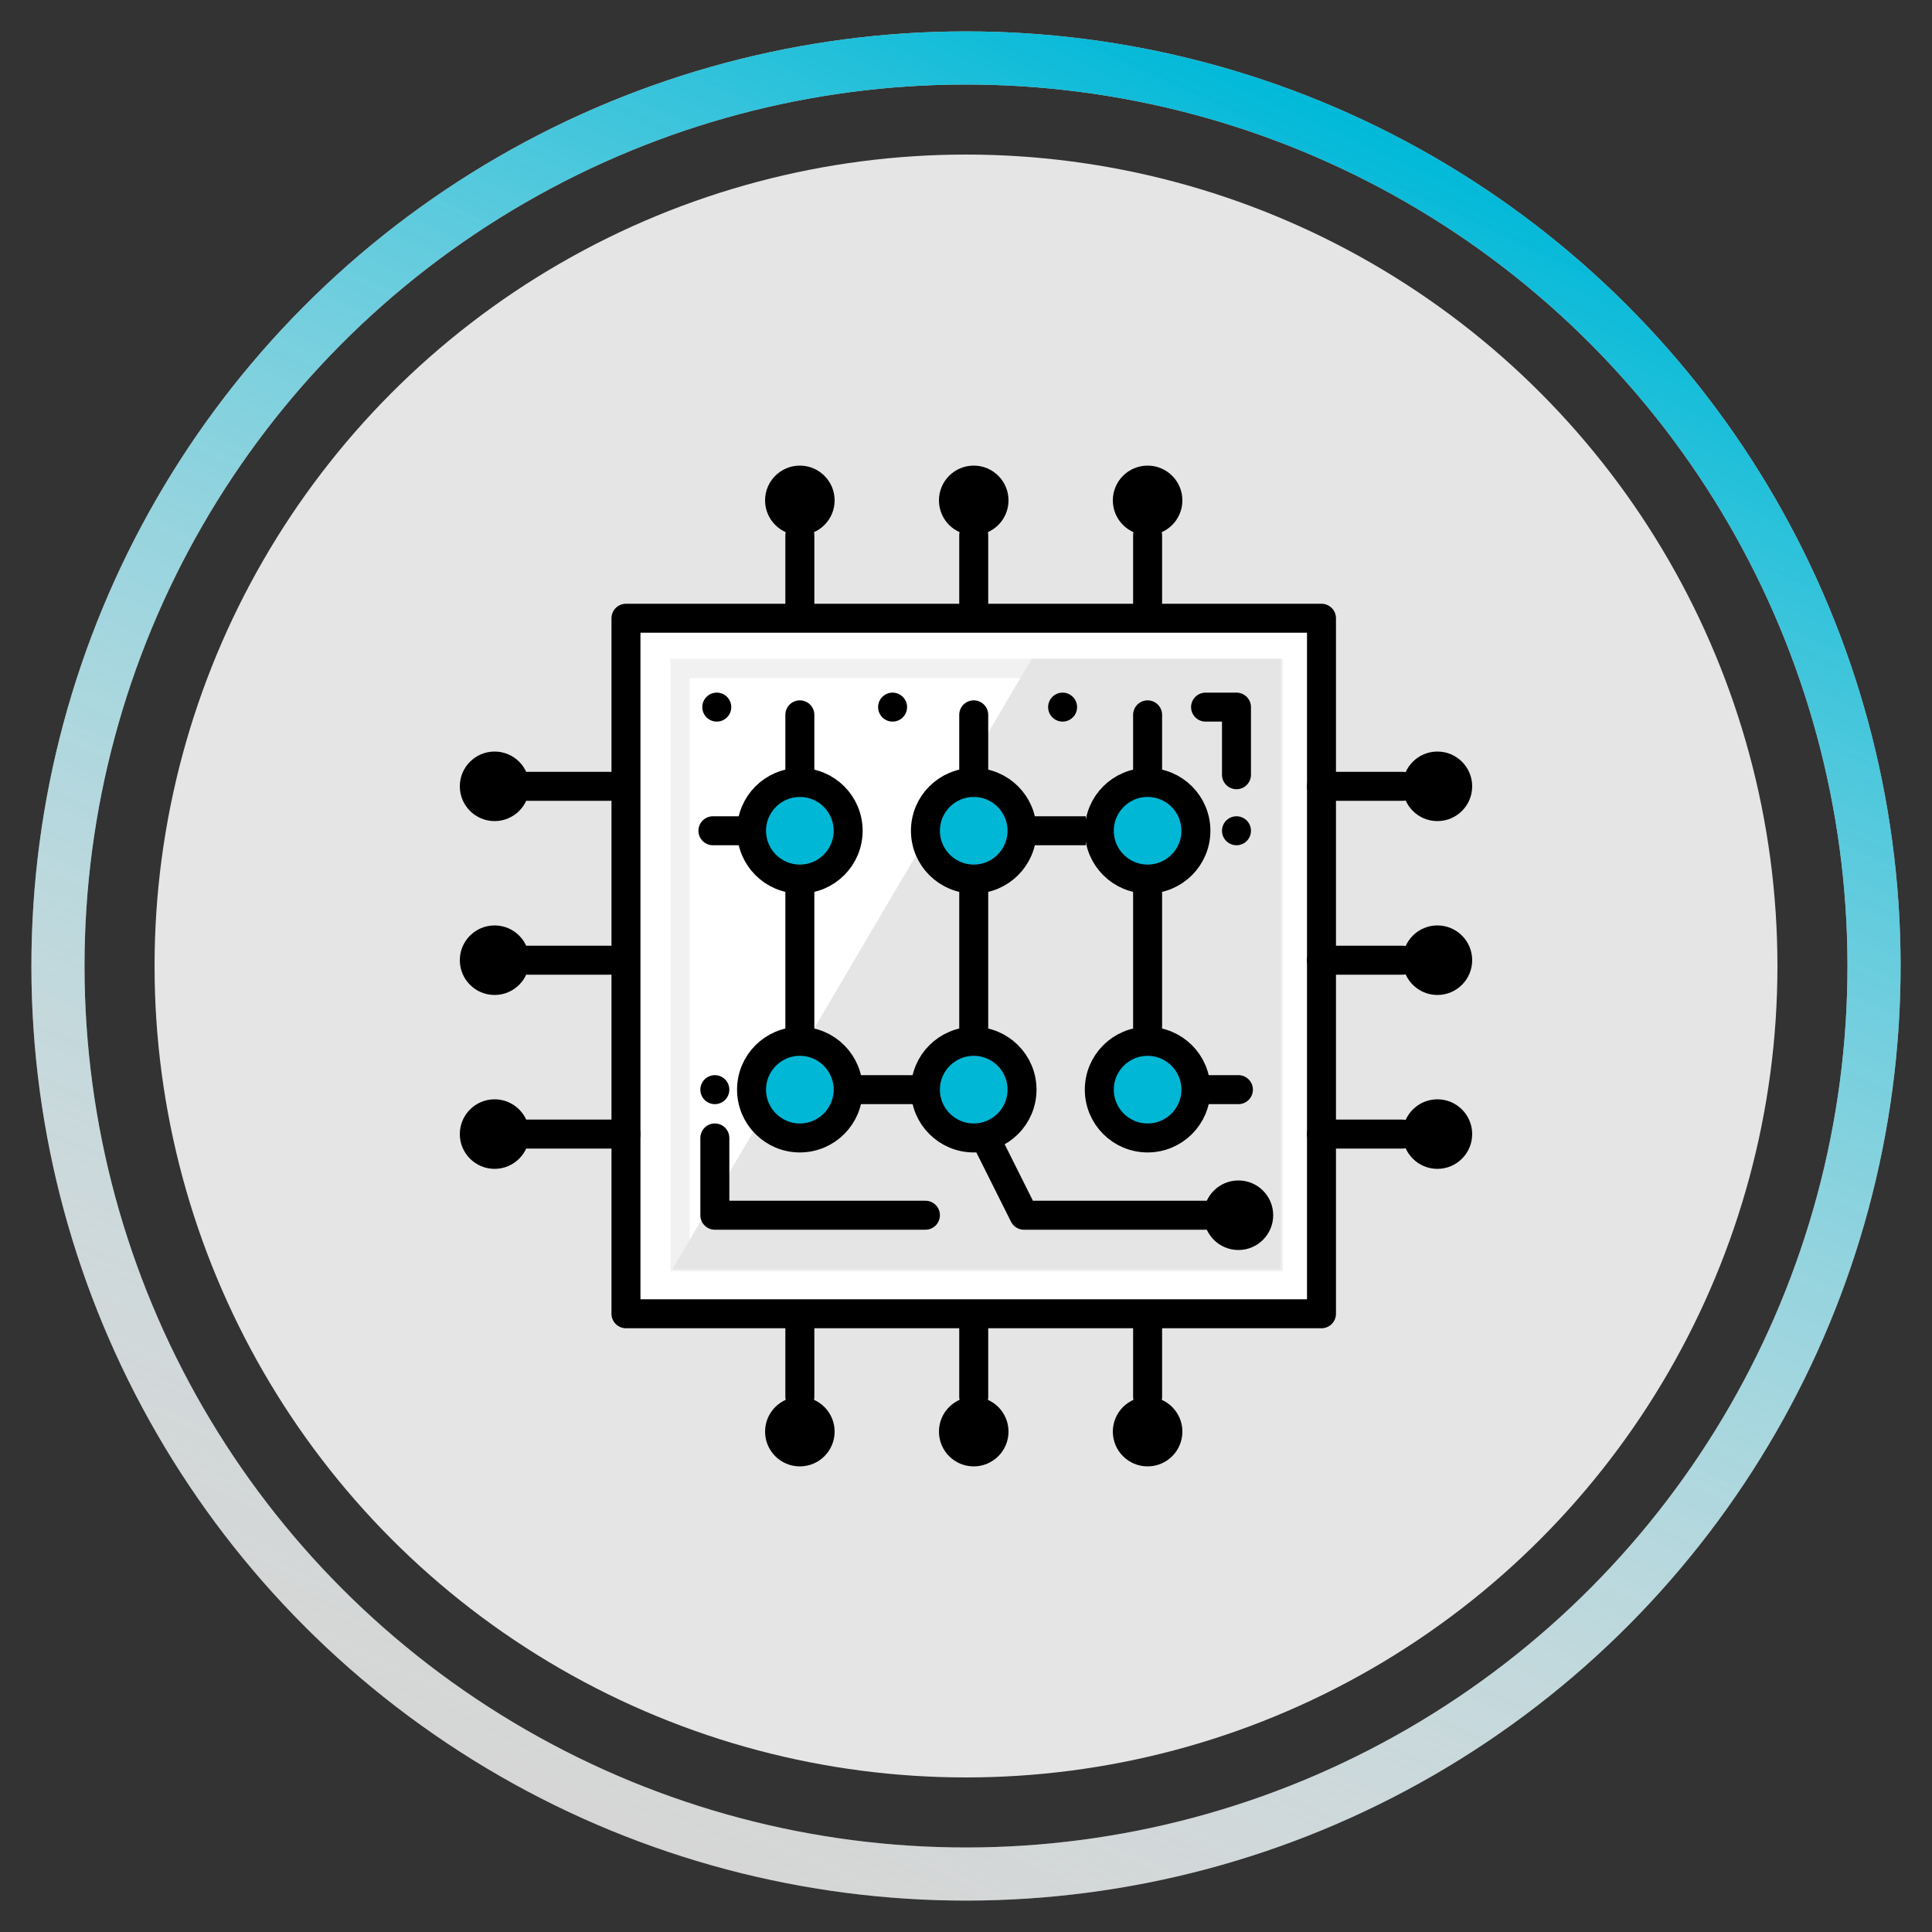 <?xml version="1.0" encoding="utf-8"?>
<!-- Generator: Adobe Illustrator 26.4.1, SVG Export Plug-In . SVG Version: 6.00 Build 0)  -->
<svg version="1.1" id="Artwork_00000096776414170782231090000000733306225633400998_"
	 xmlns="http://www.w3.org/2000/svg" xmlns:xlink="http://www.w3.org/1999/xlink" x="0px" y="0px" viewBox="0 0 100 100"
	 style="enable-background:new 0 0 100 100;" xml:space="preserve">
<rect x="0" y="0" width="100" height="100" fill="#333333" stroke="none"/>
<style type="text/css">
	.st0{fill:none;stroke:#CBCBCB;stroke-width:2.749;stroke-miterlimit:10;}
	.st1{fill:#E5E5E5;}
	.st2{fill:#FFFFFF;stroke:#000000;stroke-width:1.5;stroke-linejoin:round;}
	.st3{fill:#FFFFFF;stroke:#F1F1F1;stroke-width:1;stroke-miterlimit:10;}
	.st4{fill:#01B7D6;stroke:#000000;stroke-width:1.5;stroke-linejoin:round;}
	.st5{fill:none;stroke:#000000;stroke-width:1.5;stroke-linejoin:round;}
	.st6{fill:none;stroke:#000000;stroke-width:1.5;stroke-linecap:round;stroke-linejoin:round;}
	.st7{display:none;}
	.st8{display:inline;fill:none;stroke:#CCCCCC;stroke-width:2.749;stroke-miterlimit:10;}
	.st9{display:inline;fill:#E6E6E6;}
	.st10{display:inline;fill:#FFFFFF;stroke:#000000;stroke-width:1.818;stroke-miterlimit:10;}
	.st11{display:inline;fill:#01B9D8;stroke:#000000;stroke-width:1.73;stroke-miterlimit:10;}
	
		.st12{display:inline;fill:#FFFFFF;stroke:#000000;stroke-width:1.73;stroke-linecap:round;stroke-linejoin:round;stroke-miterlimit:10;}
	
		.st13{display:inline;fill:#FFFFFF;stroke:#000000;stroke-width:1.36;stroke-linecap:round;stroke-linejoin:round;stroke-miterlimit:10;}
	
		.st14{display:inline;fill:none;stroke:#E6E7E8;stroke-width:1.73;stroke-linecap:round;stroke-linejoin:round;stroke-miterlimit:10;}
	.st15{display:inline;fill:#FFFFFF;}
	
		.st16{display:inline;fill:none;stroke:#000000;stroke-width:1.61;stroke-linecap:round;stroke-linejoin:round;stroke-miterlimit:10;}
	.st17{display:inline;}
	.st18{fill:#01B9D8;}
	
		.st19{display:inline;fill:none;stroke:#CCCCCC;stroke-width:1.5;stroke-linecap:round;stroke-linejoin:round;stroke-miterlimit:10;}
	.st20{fill:none;stroke:url(#SVGID_1_);stroke-width:2.749;stroke-miterlimit:10;}
</style>
<g id="icon">
	<g id="icon_00000015331253370977226230000007548757798950668975_">
		<g id="Main_Circle">
			
				<ellipse transform="matrix(1 -1.337970e-03 1.337970e-03 1 -6.684757e-02 6.693412e-02)" class="st0" cx="50" cy="50" rx="47" ry="47"/>
			<ellipse class="st1" cx="50" cy="50" rx="42" ry="42"/>
		</g>
		<g id="Icons-Artwork">
			<rect x="32.4" y="32" class="st2" width="36" height="36"/>
			<rect x="35.2" y="34.6" class="st3" width="30.7" height="30.7"/>
			<polygon class="st1" points="66.3,65.7 34.8,65.7 53.4,34.1 66.3,34.1 			"/>
			<circle class="st4" cx="50.4" cy="56.4" r="2.5"/>
			<circle class="st4" cx="59.4" cy="56.4" r="2.5"/>
			<line class="st5" x1="59.4" y1="45.6" x2="59.4" y2="53.9"/>
			<line class="st5" x1="50.4" y1="45.6" x2="50.4" y2="53.9"/>
			<line class="st5" x1="41.4" y1="45.6" x2="41.4" y2="53.9"/>
			<line class="st6" x1="62" y1="56.4" x2="64.1" y2="56.4"/>
			<line class="st5" x1="44" y1="56.4" x2="47.5" y2="56.4"/>
			<line class="st5" x1="52.6" y1="43" x2="56.2" y2="43"/>
			<line class="st6" x1="36.9" y1="43" x2="38.7" y2="43"/>
			<g>
				<g>
					<line class="st6" x1="27.3" y1="58.7" x2="32.4" y2="58.7"/>
					<circle cx="25.6" cy="58.7" r="1.8"/>
				</g>
				<g>
					<line class="st6" x1="27.3" y1="49.7" x2="31.6" y2="49.7"/>
					<circle cx="25.6" cy="49.7" r="1.8"/>
				</g>
				<g>
					<line class="st6" x1="27.3" y1="40.7" x2="31.6" y2="40.7"/>
					<circle cx="25.6" cy="40.7" r="1.8"/>
				</g>
			</g>
			<g>
				<g>
					<line class="st6" x1="59.4" y1="72.3" x2="59.4" y2="68.1"/>
					<circle cx="59.4" cy="74.1" r="1.8"/>
				</g>
				<g>
					<line class="st6" x1="50.4" y1="72.3" x2="50.4" y2="68.1"/>
					<circle cx="50.4" cy="74.1" r="1.8"/>
				</g>
				<g>
					<line class="st6" x1="41.4" y1="72.3" x2="41.4" y2="68.1"/>
					<circle cx="41.4" cy="74.1" r="1.8"/>
				</g>
			</g>
			<g>
				<g>
					<line class="st6" x1="41.4" y1="27.7" x2="41.4" y2="31.9"/>
					<circle cx="41.4" cy="25.9" r="1.8"/>
				</g>
				<g>
					<line class="st6" x1="50.4" y1="27.7" x2="50.4" y2="31.9"/>
					<circle cx="50.4" cy="25.9" r="1.8"/>
				</g>
				<g>
					<line class="st6" x1="59.4" y1="27.7" x2="59.4" y2="31.9"/>
					<circle cx="59.4" cy="25.9" r="1.8"/>
				</g>
			</g>
			<polyline class="st6" points="64.2,62.9 53,62.9 51.1,59.1 			"/>
			<g>
				<line class="st6" x1="72.6" y1="40.7" x2="68.4" y2="40.7"/>
				<circle cx="74.4" cy="40.7" r="1.8"/>
			</g>
			<g>
				<line class="st6" x1="72.6" y1="49.7" x2="68.4" y2="49.7"/>
				<circle cx="74.4" cy="49.7" r="1.8"/>
			</g>
			<g>
				<line class="st6" x1="72.6" y1="58.7" x2="68.4" y2="58.7"/>
				<circle cx="74.4" cy="58.7" r="1.8"/>
			</g>
			<ellipse transform="matrix(1 -2.247528e-03 2.247528e-03 1 -0.141 0.144)" cx="64.1" cy="62.9" rx="1.8" ry="1.8"/>
			<polyline class="st6" points="62.4,36.6 64,36.6 64,40.1 			"/>
			<polyline class="st6" points="47.9,62.9 37,62.9 37,58.9 			"/>
			<line class="st6" x1="37" y1="56.4" x2="37" y2="56.4"/>
			<line class="st6" x1="64" y1="43" x2="64" y2="43"/>
			<line class="st6" x1="37.1" y1="36.6" x2="37.1" y2="36.6"/>
			<line class="st6" x1="46.2" y1="36.6" x2="46.2" y2="36.6"/>
			<line class="st6" x1="55" y1="36.6" x2="55" y2="36.6"/>
			<circle class="st4" cx="50.4" cy="43" r="2.5"/>
			<circle class="st4" cx="41.4" cy="43" r="2.5"/>
			<line class="st6" x1="41.4" y1="37" x2="41.4" y2="40.5"/>
			<line class="st6" x1="50.4" y1="37" x2="50.4" y2="40.5"/>
			<line class="st6" x1="59.4" y1="37" x2="59.4" y2="40.5"/>
			<circle class="st4" cx="41.4" cy="56.4" r="2.5"/>
			<circle class="st4" cx="59.4" cy="43" r="2.5"/>
		</g>
	</g>
	<g id="icon_00000109747029294145084250000012550413617489054339_" class="st7">
		<ellipse class="st8" cx="50" cy="50" rx="47" ry="47"/>
		<ellipse class="st9" cx="50" cy="50" rx="42" ry="42"/>
		<path class="st10" d="M57.8,41.6L42.1,72c-0.7,1.4-2.5,1.8-4,1.1l-16-8.2c-1.5-0.8-2.2-2.5-1.5-3.9l15.7-30.4l8.8-2.6l9.2,4.7
			L57.8,41.6z"/>
		<path class="st11" d="M62.6,55.2L62.6,55.2c-3.7,2.6-8.9,1.6-11.5-2.1l-3.3-4.8c-2.6-3.7-1.6-8.9,2.1-11.5l0,0
			c3.7-2.6,8.9-1.6,11.5,2.1l3.3,4.8C67.3,47.4,66.3,52.6,62.6,55.2z"/>
		<path class="st12" d="M51.4,44.4l5.1-3.5c0,0-1.9-2.3-4.1-0.8C49.9,41.8,51.4,44.4,51.4,44.4z"/>
		<polygon class="st13" points="77.2,69.7 76.3,73.3 74.5,74.5 72.1,74.4 71.5,73.5 72.3,71.4 71.2,69.8 69.1,70 68.5,69.2 
			69.2,66.8 67.1,63.9 65.4,64.6 60,56.9 65.6,53 		"/>
		<line class="st14" x1="66.8" y1="59.1" x2="73.9" y2="69.4"/>
		<line class="st14" x1="65.3" y1="56.9" x2="65.3" y2="56.9"/>
		<circle class="st15" cx="57.9" cy="48.4" r="4.2"/>
		<path class="st16" d="M54.4,40.4c-2.1,0.7-4.9-1.2-6.7-4.6"/>
		<path class="st16" d="M45.6,28.1c0-2.7,1-4.7,2.6-5.3c2.6-0.9,6.2,2.3,7.9,7.1c0.7,2,1,3.9,0.9,5.6"/>
		<circle class="st16" cx="47.2" cy="37" r="2.2"/>
		<g class="st17">
			<path class="st18" d="M46.1,55c1-1.9,0.2-4.3-1.7-5.2c-1.2-0.6-2.6-0.5-3.7,0.1c-0.1-1.3-0.9-2.5-2.1-3.1c-1.9-1-4.3-0.2-5.2,1.7
				c-0.6,1.2-0.5,2.5,0,3.6l0,0c0,0,3.2,5.7,2.3,7.4c0,0,0,0,0.1,0.1c0.1,0.1,0.1,0,0.1,0c0.8-1.7,7.4-2.6,7.4-2.6l0,0
				C44.4,56.9,45.5,56.2,46.1,55z"/>
		</g>
		<line class="st19" x1="42.1" y1="63.6" x2="41.7" y2="61.5"/>
		<line class="st19" x1="27.5" y1="57.5" x2="30.3" y2="56.6"/>
		<line class="st19" x1="32.9" y1="65.1" x2="34.1" y2="62.6"/>
		<line class="st19" x1="42.7" y1="45" x2="44.4" y2="42.1"/>
		<line class="st19" x1="36.2" y1="43" x2="35.6" y2="40.2"/>
		<line class="st19" x1="30.1" y1="47.9" x2="31.1" y2="48.4"/>
		<line class="st19" x1="46.7" y1="56.6" x2="47.7" y2="57.2"/>
	</g>
	<g>
		
			<linearGradient id="SVGID_1_" gradientUnits="userSpaceOnUse" x1="-51.615" y1="-5.229" x2="45.108" y2="-5.229" gradientTransform="matrix(0.417 -0.909 0.909 0.417 56.109 49.221)">
			<stop  offset="0" style="stop-color:#FFFFFF;stop-opacity:0.2"/>
			<stop  offset="0.997" style="stop-color:#01B9D8"/>
		</linearGradient>
		<ellipse class="st20" cx="50" cy="50" rx="47" ry="47"/>
	</g>
</g>
</svg>
